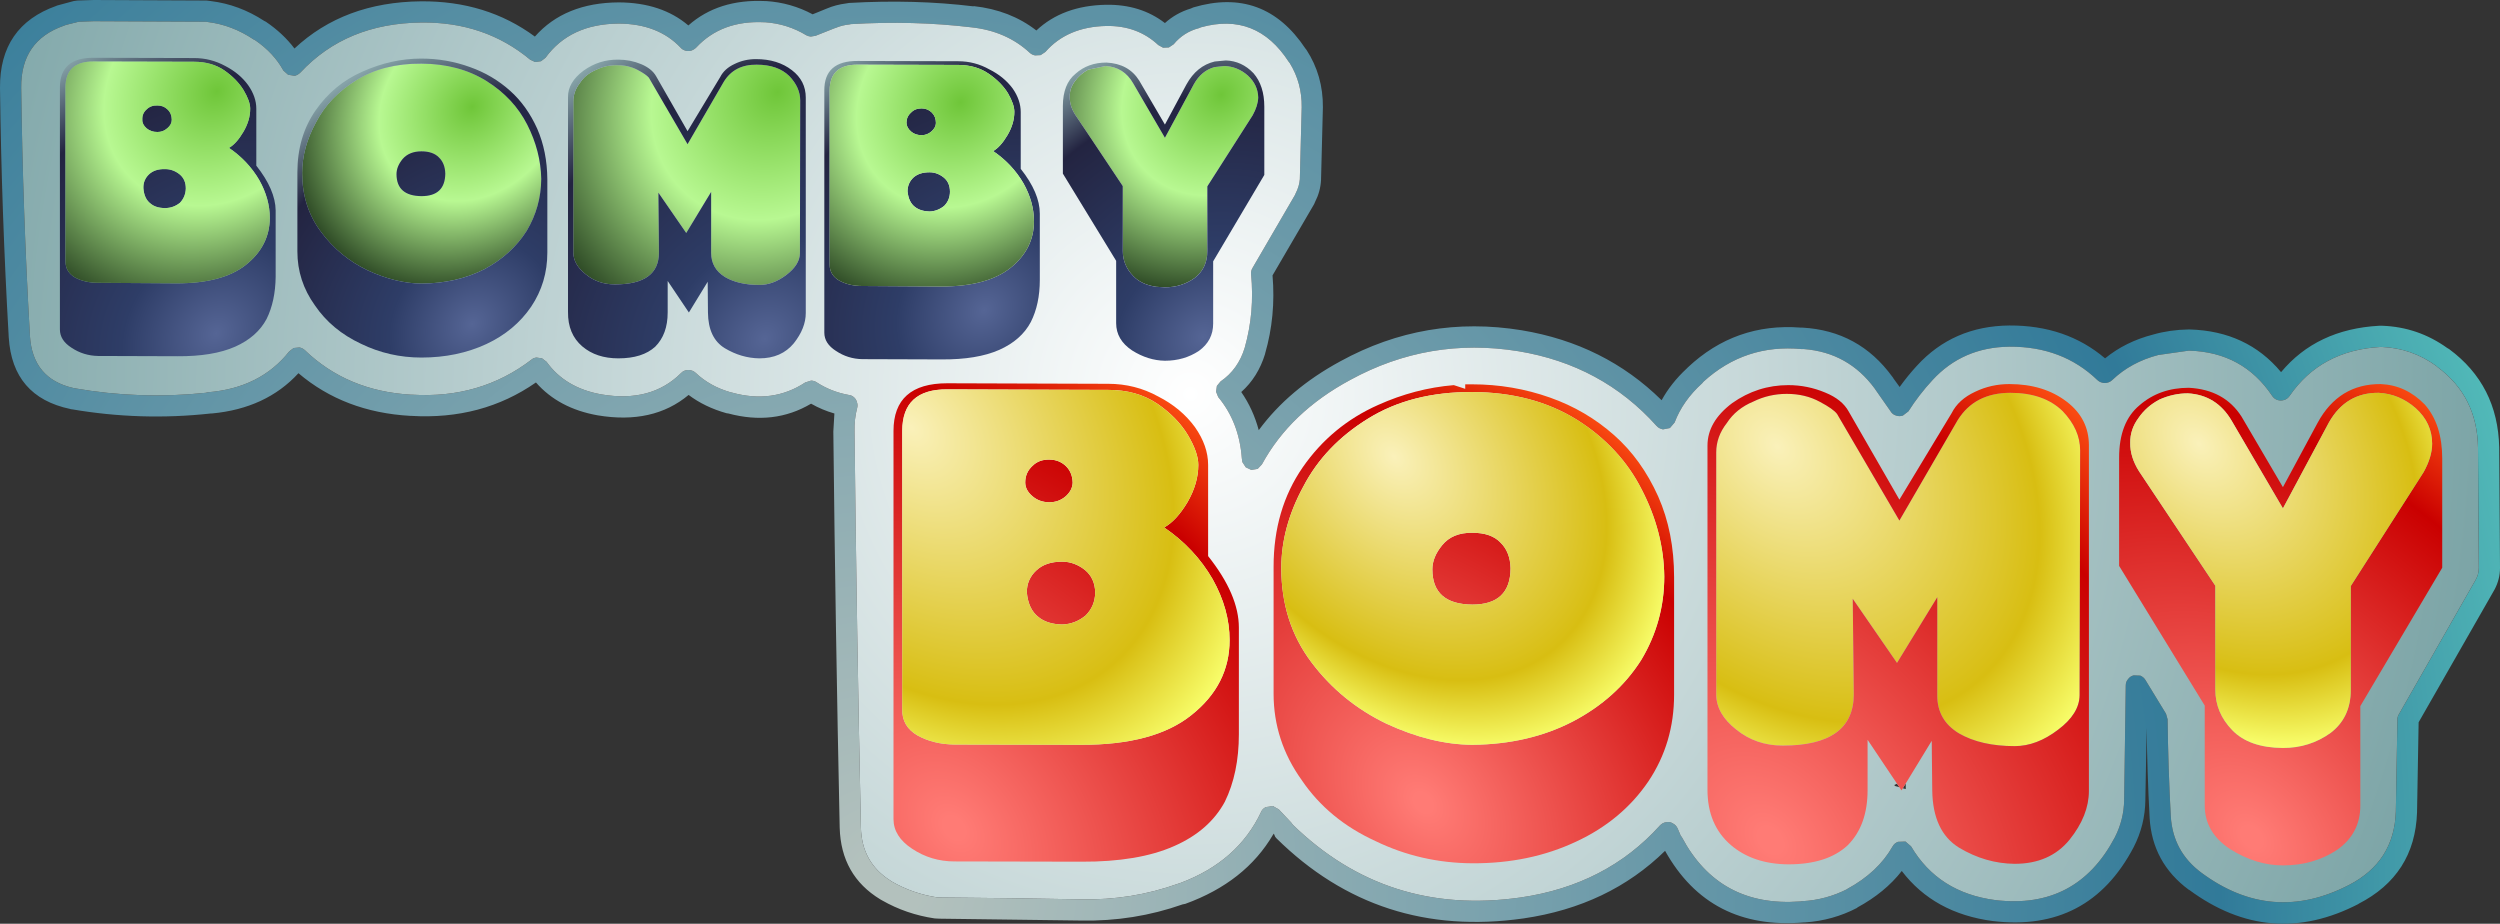 <?xml version="1.0" encoding="UTF-8" standalone="no"?>
<svg xmlns:xlink="http://www.w3.org/1999/xlink" height="174.25px" width="471.6px" xmlns="http://www.w3.org/2000/svg">
  <rect width="100%" height="100%" fill="#333333" stroke="none"/>
  <g transform="matrix(1.0, 0.0, 0.0, 1.0, 235.8, 87.1)">
    <path d="M170.4 -24.0 Q173.55 -24.9 177.05 -24.95 L177.2 -24.95 177.25 -24.95 Q188.05 -24.65 194.5 -16.9 201.25 -25.0 213.0 -25.65 L213.1 -25.65 213.5 -25.65 213.6 -25.65 Q220.35 -25.4 225.85 -21.45 L226.2 -21.25 Q235.4 -14.45 235.65 -2.7 L235.8 20.0 235.8 20.05 Q235.8 22.2 234.75 24.15 L220.45 49.15 220.15 66.15 Q219.75 77.95 209.1 83.4 L209.15 83.4 Q192.45 92.05 177.15 80.75 L177.1 80.75 Q170.2 75.65 169.7 67.15 L169.7 67.1 Q169.25 58.6 169.15 50.15 L168.9 63.75 168.9 63.85 Q168.85 68.5 166.7 72.7 158.25 88.8 140.15 86.65 129.05 85.2 122.95 77.2 119.8 81.25 114.55 84.1 L114.55 84.15 Q109.95 86.55 104.7 86.9 L104.55 86.9 Q86.7 88.45 78.3 73.4 67.7 83.8 51.6 86.15 24.25 90.05 5.0 71.05 L4.75 70.75 4.5 70.15 4.35 70.35 Q-0.9 79.3 -12.2 83.4 L-12.7 83.5 Q-21.95 86.75 -31.85 86.55 L-31.9 86.55 -58.6 86.2 -59.5 86.15 Q-64.85 85.35 -69.4 82.75 L-69.75 82.55 Q-77.15 78.05 -77.4 69.05 -78.2 31.65 -78.6 -5.7 L-78.4 -9.1 Q-80.7 -9.75 -82.8 -10.95 -89.8 -6.8 -98.4 -9.1 L-98.75 -9.15 Q-102.85 -10.3 -105.9 -12.6 -112.6 -7.0 -123.05 -8.75 -130.4 -10.05 -134.7 -14.95 -144.9 -7.85 -158.25 -8.65 L-158.3 -8.65 -158.35 -8.65 -158.4 -8.65 Q-170.85 -9.35 -179.5 -16.7 -185.6 -10.05 -195.85 -9.1 L-196.05 -9.1 Q-209.2 -7.65 -222.3 -9.9 L-222.35 -9.9 -222.4 -9.9 -222.55 -9.95 Q-233.45 -12.25 -234.15 -23.45 -235.5 -46.95 -235.8 -70.5 -235.9 -82.2 -225.15 -86.0 L-225.05 -86.05 -221.9 -86.9 -221.2 -87.0 -218.1 -87.1 -196.9 -87.0 -196.85 -87.0 -196.05 -86.9 Q-190.7 -86.25 -185.95 -83.15 L-185.65 -83.0 Q-182.4 -80.8 -180.25 -77.95 -170.9 -86.7 -156.4 -86.85 -144.05 -86.95 -134.9 -80.2 -129.25 -86.6 -119.05 -86.65 -111.0 -86.6 -105.95 -82.3 -100.3 -87.3 -91.5 -86.9 L-91.4 -86.9 -91.3 -86.9 Q-86.6 -86.6 -82.5 -84.4 L-79.8 -85.5 Q-78.15 -86.2 -76.2 -86.45 L-75.6 -86.55 -75.55 -86.55 -75.5 -86.55 Q-63.25 -87.25 -52.15 -85.9 L-52.15 -85.95 Q-45.25 -85.2 -40.3 -81.35 -35.3 -86.05 -27.15 -86.2 -20.65 -86.3 -16.05 -82.75 -13.95 -84.65 -11.15 -85.5 L-10.7 -85.7 Q2.65 -89.65 10.45 -77.95 L10.65 -77.7 Q13.8 -72.85 13.75 -66.85 L13.4 -53.15 Q13.3 -51.0 12.25 -48.95 L12.1 -48.6 4.25 -35.15 Q4.9 -27.5 2.85 -20.4 L2.85 -20.35 Q1.5 -15.95 -1.65 -13.15 0.6 -9.9 1.65 -5.95 7.35 -13.7 17.05 -18.95 33.1 -27.75 51.25 -24.8 66.9 -22.2 77.65 -11.6 79.4 -14.8 82.35 -17.55 L82.6 -17.8 Q91.6 -26.25 103.9 -25.3 L104.2 -25.3 Q114.85 -24.7 121.15 -16.05 L121.3 -15.85 121.35 -15.8 121.35 -15.75 122.55 -14.1 Q124.05 -16.2 125.8 -18.1 132.65 -25.6 143.25 -25.7 153.95 -25.75 161.3 -19.5 165.15 -22.65 170.4 -24.0 M171.45 -20.15 L171.4 -20.15 Q166.2 -18.8 162.65 -15.4 162.05 -14.85 161.25 -14.85 160.45 -14.85 159.85 -15.4 153.25 -21.75 143.3 -21.7 L143.25 -21.7 Q134.45 -21.6 128.75 -15.4 126.2 -12.65 124.2 -9.5 L123.15 -8.7 Q122.5 -8.5 121.9 -8.7 121.2 -8.9 120.85 -9.5 L118.05 -13.5 117.85 -13.8 Q112.85 -20.6 104.5 -21.25 L104.05 -21.25 Q93.4 -22.25 85.55 -15.1 L85.3 -14.8 Q81.65 -11.5 80.1 -7.4 L79.2 -6.35 77.9 -6.1 Q77.15 -6.25 76.7 -6.75 66.4 -18.25 50.6 -20.85 33.8 -23.55 18.95 -15.45 7.6 -9.35 2.25 0.5 L1.45 1.35 0.25 1.55 -0.8 1.05 -1.45 0.05 -1.55 -0.7 Q-2.05 -7.45 -6.0 -12.2 L-6.4 -13.2 -6.25 -14.3 -5.55 -15.15 Q-2.25 -17.4 -1.0 -21.5 0.9 -28.2 0.2 -35.4 0.15 -36.05 0.5 -36.6 L8.5 -50.35 8.6 -50.6 Q9.3 -51.95 9.4 -53.3 L9.4 -53.35 9.75 -66.9 Q9.8 -71.45 7.5 -75.2 L7.3 -75.45 Q1.2 -84.85 -9.25 -81.95 L-9.6 -81.8 Q-12.5 -81.05 -14.4 -78.75 L-15.3 -78.15 -16.4 -78.1 -17.3 -78.6 Q-21.25 -82.3 -27.1 -82.2 -34.45 -82.05 -38.6 -77.3 L-39.5 -76.7 -40.55 -76.65 Q-41.1 -76.75 -41.5 -77.1 -45.95 -81.25 -52.6 -81.95 -63.4 -83.25 -75.3 -82.55 L-75.5 -82.5 Q-77.0 -82.35 -78.25 -81.8 L-78.3 -81.8 -81.95 -80.35 -82.85 -80.2 Q-83.35 -80.25 -83.7 -80.45 -87.25 -82.6 -91.45 -82.9 L-91.5 -82.9 -91.55 -82.9 -91.6 -82.9 Q-99.65 -83.3 -104.45 -78.15 -104.85 -77.75 -105.4 -77.55 -105.95 -77.4 -106.5 -77.55 -107.05 -77.7 -107.4 -78.1 -111.65 -82.6 -119.05 -82.65 -128.25 -82.6 -132.9 -76.2 L-133.75 -75.55 -134.85 -75.4 -135.8 -75.85 Q-144.4 -83.0 -156.35 -82.85 -170.45 -82.7 -179.1 -73.45 -179.6 -72.95 -180.2 -72.8 L-181.45 -73.0 -182.35 -73.8 Q-184.15 -77.1 -187.65 -79.5 L-187.95 -79.65 Q-192.05 -82.4 -196.65 -82.95 L-196.85 -83.0 -196.9 -83.0 -218.1 -83.1 -220.95 -83.0 -221.15 -82.95 -223.35 -82.4 -223.75 -82.25 Q-231.9 -79.4 -231.8 -70.55 -231.5 -47.1 -230.15 -23.7 -229.65 -15.65 -221.95 -13.9 L-221.7 -13.85 Q-209.4 -11.7 -197.0 -13.0 L-196.6 -13.1 Q-186.7 -13.9 -181.25 -20.8 L-180.4 -21.45 -179.3 -21.55 Q-178.75 -21.45 -178.3 -21.05 -170.3 -13.35 -158.3 -12.65 L-158.2 -12.65 -158.1 -12.65 Q-145.2 -11.85 -135.55 -19.25 -135.15 -19.6 -134.6 -19.65 L-133.55 -19.5 -132.7 -18.85 Q-129.15 -13.9 -122.35 -12.7 -113.0 -11.1 -107.35 -16.7 -106.8 -17.3 -105.95 -17.3 -105.15 -17.3 -104.55 -16.75 -101.9 -14.25 -98.15 -13.15 L-97.75 -13.05 Q-90.05 -10.9 -83.9 -14.95 L-82.8 -15.3 Q-82.2 -15.3 -81.7 -14.95 -79.0 -13.2 -75.7 -12.6 -75.15 -12.55 -74.7 -12.15 -74.3 -11.8 -74.15 -11.25 -73.95 -10.7 -74.1 -10.15 -74.65 -8.05 -74.6 -5.8 L-74.6 -5.75 Q-74.2 31.55 -73.4 68.95 -73.25 75.6 -67.85 79.0 L-67.65 79.15 Q-63.6 81.5 -58.9 82.2 L-58.85 82.2 -58.6 82.2 -58.55 82.2 Q-45.25 82.3 -31.9 82.55 L-31.8 82.55 Q-22.35 82.75 -13.55 79.6 L-13.1 79.45 Q-2.3 75.4 2.1 66.05 2.35 65.45 3.0 65.15 L4.3 64.95 5.45 65.6 7.8 68.1 8.05 68.45 Q25.85 85.8 51.05 82.2 67.2 79.85 77.3 68.65 77.8 68.1 78.5 68.0 79.2 67.85 79.8 68.25 80.4 68.55 80.7 69.25 L81.25 70.55 81.45 70.8 Q88.5 84.1 103.8 82.95 L104.05 82.9 104.15 82.9 104.2 82.9 Q108.7 82.65 112.7 80.6 L112.65 80.6 Q118.45 77.45 121.2 72.6 121.55 71.95 122.25 71.7 L123.65 71.65 124.7 72.55 Q129.85 81.3 140.65 82.7 155.95 84.5 163.15 70.85 164.85 67.5 164.9 63.8 L164.9 63.75 165.2 42.2 Q165.2 41.5 165.65 41.0 166.05 40.45 166.7 40.3 L167.95 40.35 Q168.55 40.6 168.9 41.15 L172.8 47.55 173.1 48.6 Q173.2 57.7 173.7 66.9 174.1 73.55 179.5 77.55 192.75 87.35 207.3 79.85 215.85 75.45 216.15 66.0 L216.45 48.6 Q216.45 48.05 216.75 47.6 L231.25 22.2 Q231.8 21.2 231.8 20.05 L231.8 20.0 231.65 -2.65 Q231.5 -12.35 223.95 -17.9 L223.8 -18.05 Q219.2 -21.4 213.5 -21.65 L213.45 -21.65 213.25 -21.65 Q202.0 -21.0 196.1 -12.4 195.7 -11.85 195.1 -11.65 194.45 -11.45 193.8 -11.65 193.15 -11.9 192.8 -12.45 187.3 -20.65 177.2 -20.95 L177.15 -20.95 177.1 -20.95 177.05 -20.95 171.45 -20.15" fill="url(#gradient0)" fill-rule="evenodd" stroke="none"/>
    <path d="M171.45 -20.15 L177.05 -20.95 177.1 -20.95 177.15 -20.95 177.2 -20.95 Q187.3 -20.65 192.8 -12.45 193.15 -11.9 193.8 -11.65 194.45 -11.45 195.1 -11.65 195.7 -11.85 196.1 -12.4 202.0 -21.0 213.25 -21.65 L213.45 -21.65 213.5 -21.65 Q219.2 -21.4 223.8 -18.05 L223.95 -17.9 Q231.5 -12.35 231.65 -2.65 L231.8 20.0 231.8 20.05 Q231.8 21.2 231.25 22.2 L216.75 47.6 Q216.45 48.05 216.45 48.6 L216.15 66.0 Q215.85 75.45 207.3 79.85 192.75 87.35 179.5 77.55 174.1 73.55 173.7 66.9 173.2 57.7 173.1 48.6 L172.8 47.55 168.9 41.15 Q168.55 40.6 167.95 40.35 L166.7 40.3 Q166.05 40.45 165.65 41.0 165.2 41.5 165.2 42.2 L164.9 63.75 164.9 63.8 Q164.85 67.5 163.15 70.85 155.95 84.5 140.65 82.7 129.85 81.3 124.7 72.55 L123.65 71.65 122.25 71.7 Q121.55 71.95 121.2 72.6 118.45 77.45 112.65 80.6 L112.7 80.6 Q108.7 82.65 104.2 82.9 L104.15 82.9 104.05 82.9 103.8 82.95 Q88.5 84.1 81.45 70.8 L81.25 70.55 80.7 69.25 Q80.4 68.55 79.8 68.25 79.2 67.85 78.5 68.0 77.8 68.1 77.3 68.65 67.2 79.85 51.05 82.2 25.85 85.8 8.05 68.45 L7.8 68.1 5.45 65.6 4.3 64.95 3.0 65.15 Q2.35 65.45 2.1 66.05 -2.3 75.4 -13.1 79.45 L-13.55 79.6 Q-22.35 82.75 -31.8 82.55 L-31.9 82.55 Q-45.25 82.3 -58.55 82.2 L-58.6 82.2 -58.85 82.2 -58.9 82.2 Q-63.6 81.5 -67.65 79.15 L-67.85 79.0 Q-73.25 75.6 -73.4 68.95 -74.2 31.55 -74.6 -5.75 L-74.6 -5.8 Q-74.65 -8.05 -74.1 -10.15 -73.95 -10.7 -74.15 -11.25 -74.3 -11.8 -74.7 -12.15 -75.15 -12.55 -75.7 -12.6 -79.0 -13.2 -81.7 -14.95 -82.2 -15.3 -82.8 -15.3 L-83.9 -14.95 Q-90.05 -10.9 -97.75 -13.05 L-98.15 -13.15 Q-101.9 -14.25 -104.55 -16.75 -105.15 -17.3 -105.95 -17.3 -106.8 -17.3 -107.35 -16.7 -113.0 -11.1 -122.35 -12.7 -129.15 -13.9 -132.7 -18.85 L-133.55 -19.5 -134.6 -19.65 Q-135.15 -19.6 -135.55 -19.25 -145.2 -11.85 -158.1 -12.65 L-158.2 -12.65 -158.3 -12.65 Q-170.3 -13.35 -178.3 -21.05 -178.75 -21.45 -179.3 -21.55 L-180.4 -21.45 -181.25 -20.8 Q-186.7 -13.9 -196.6 -13.1 L-197.0 -13.0 Q-209.4 -11.7 -221.7 -13.85 L-221.95 -13.9 Q-229.65 -15.65 -230.15 -23.7 -231.5 -47.1 -231.8 -70.55 -231.9 -79.4 -223.75 -82.25 L-223.35 -82.4 -221.15 -82.95 -220.95 -83.0 -218.1 -83.1 -196.9 -83.0 -196.85 -83.0 -196.65 -82.95 Q-192.05 -82.4 -187.95 -79.65 L-187.65 -79.5 Q-184.15 -77.1 -182.35 -73.8 L-181.45 -73.0 -180.2 -72.8 Q-179.6 -72.95 -179.1 -73.45 -170.45 -82.7 -156.35 -82.85 -144.4 -83.0 -135.8 -75.85 L-134.85 -75.4 -133.75 -75.55 -132.9 -76.2 Q-128.25 -82.6 -119.05 -82.65 -111.65 -82.6 -107.4 -78.1 -107.05 -77.7 -106.5 -77.55 -105.95 -77.4 -105.4 -77.55 -104.85 -77.75 -104.45 -78.15 -99.65 -83.3 -91.6 -82.9 L-91.55 -82.9 -91.5 -82.9 -91.45 -82.9 Q-87.25 -82.6 -83.7 -80.45 -83.35 -80.25 -82.85 -80.2 L-81.95 -80.35 -78.3 -81.8 -78.25 -81.8 Q-77.0 -82.35 -75.5 -82.5 L-75.3 -82.55 Q-63.4 -83.25 -52.6 -81.95 -45.95 -81.25 -41.5 -77.1 -41.1 -76.75 -40.55 -76.65 L-39.5 -76.7 -38.6 -77.3 Q-34.45 -82.05 -27.1 -82.2 -21.25 -82.3 -17.3 -78.6 L-16.4 -78.1 -15.3 -78.15 -14.4 -78.75 Q-12.5 -81.05 -9.6 -81.8 L-9.25 -81.95 Q1.2 -84.85 7.3 -75.45 L7.5 -75.2 Q9.8 -71.45 9.75 -66.9 L9.4 -53.35 9.4 -53.3 Q9.3 -51.95 8.6 -50.6 L8.5 -50.35 0.5 -36.6 Q0.15 -36.05 0.2 -35.4 0.9 -28.2 -1.0 -21.5 -2.25 -17.4 -5.55 -15.15 L-6.25 -14.3 -6.4 -13.2 -6.0 -12.2 Q-2.05 -7.45 -1.55 -0.7 L-1.45 0.05 -0.8 1.05 0.25 1.55 1.45 1.35 2.25 0.5 Q7.6 -9.35 18.95 -15.45 33.8 -23.55 50.6 -20.85 66.4 -18.25 76.7 -6.75 77.15 -6.25 77.9 -6.1 L79.2 -6.35 80.1 -7.4 Q81.65 -11.5 85.3 -14.8 L85.55 -15.1 Q93.4 -22.25 104.05 -21.25 L104.5 -21.25 Q112.85 -20.6 117.85 -13.8 L118.05 -13.5 120.85 -9.5 Q121.2 -8.9 121.9 -8.7 122.5 -8.5 123.15 -8.7 L124.2 -9.5 Q126.2 -12.65 128.75 -15.4 134.45 -21.6 143.25 -21.7 L143.3 -21.7 Q153.25 -21.75 159.85 -15.4 160.45 -14.85 161.25 -14.85 162.05 -14.85 162.65 -15.4 166.2 -18.8 171.4 -20.15 L171.45 -20.15 M121.6 61.15 L122.5 61.4 122.05 60.75 121.6 60.95 121.6 61.15 M123.7 60.7 L123.15 61.6 123.7 61.75 123.7 60.7" fill="url(#gradient1)" fill-rule="evenodd" stroke="none"/>
    <path d="M177.1 -13.95 Q183.8 -13.6 187.05 -8.5 L194.85 4.8 201.4 -7.35 Q205.4 -14.7 213.3 -14.65 218.05 -14.45 221.6 -10.8 224.9 -7.05 224.9 -0.6 L224.9 20.0 209.45 46.1 209.45 64.9 Q209.45 70.1 205.1 73.2 200.65 76.15 194.85 76.15 189.75 76.15 184.85 73.05 180.1 69.9 180.1 64.85 L180.1 46.0 163.95 19.65 163.95 -0.75 Q163.95 -7.45 167.8 -10.65 171.6 -13.95 177.1 -13.95 M176.9 -12.9 Q174.2 -12.9 171.6 -11.75 169.1 -10.45 167.6 -8.25 166.0 -6.1 166.05 -3.55 166.0 -0.9 167.7 1.8 L182.1 23.4 182.1 43.0 Q182.1 47.35 185.3 50.65 188.5 53.95 194.85 54.0 199.9 54.0 203.85 51.15 207.65 48.25 207.65 43.05 L207.65 23.45 221.4 1.95 Q223.0 -0.95 223.0 -3.4 223.0 -7.3 219.9 -10.1 216.8 -12.8 212.9 -13.0 206.75 -13.05 203.55 -7.45 L194.85 8.8 185.2 -7.7 Q182.35 -12.6 176.9 -12.9" fill="url(#gradient2)" fill-rule="evenodd" stroke="none"/>
    <path d="M176.9 -12.9 Q182.35 -12.6 185.2 -7.7 L194.85 8.8 203.55 -7.45 Q206.75 -13.05 212.9 -13.0 216.8 -12.8 219.9 -10.1 223.0 -7.3 223.0 -3.4 223.0 -0.95 221.4 1.95 L207.65 23.45 207.65 43.05 Q207.65 48.25 203.85 51.15 199.9 54.0 194.85 54.0 188.5 53.95 185.3 50.65 182.1 47.35 182.1 43.0 L182.1 23.4 167.7 1.8 Q166.0 -0.9 166.05 -3.55 166.0 -6.1 167.6 -8.25 169.1 -10.45 171.6 -11.75 174.2 -12.9 176.9 -12.9" fill="url(#gradient3)" fill-rule="evenodd" stroke="none"/>
    <path d="M87.95 -1.75 Q87.95 -4.75 89.95 -7.3 91.7 -10.0 94.95 -11.35 97.9 -12.8 101.25 -12.8 104.75 -12.8 107.5 -11.3 110.05 -9.95 110.75 -9.0 L122.5 11.1 133.5 -7.85 Q136.7 -13.0 143.45 -13.0 149.75 -13.0 153.3 -9.55 156.6 -6.1 156.6 -2.15 L156.5 44.05 Q156.45 47.55 152.45 50.55 148.4 53.65 144.25 53.65 137.9 53.65 133.75 51.25 129.6 48.75 129.65 44.0 L129.65 25.55 122.05 37.95 113.7 25.85 113.9 43.9 Q113.85 53.55 100.5 53.55 95.45 53.55 91.75 50.55 87.95 47.6 87.95 43.85 L87.95 -1.75" fill="url(#gradient4)" fill-rule="evenodd" stroke="none"/>
    <path d="M101.55 -14.45 Q105.15 -14.45 108.5 -13.05 111.7 -11.75 112.95 -9.45 L122.5 7.15 132.35 -9.15 Q133.65 -11.75 136.8 -13.2 139.8 -14.65 143.25 -14.65 149.75 -14.65 154.1 -11.3 158.25 -8.1 158.25 -3.1 L158.25 62.1 Q158.25 66.75 154.6 71.3 150.9 75.85 144.25 75.85 138.75 75.8 133.75 72.8 128.8 69.75 128.7 62.0 L128.6 52.65 122.9 62.0 116.5 52.45 116.5 61.95 Q116.5 68.6 112.75 72.35 108.9 75.95 101.55 75.95 94.9 75.9 90.7 72.3 86.3 68.5 86.3 61.9 L86.3 -3.05 Q86.3 -7.55 90.95 -11.05 95.75 -14.45 101.55 -14.45 M87.95 -1.75 L87.95 43.85 Q87.95 47.6 91.75 50.55 95.45 53.55 100.5 53.55 113.85 53.55 113.9 43.9 L113.7 25.85 122.05 37.95 129.65 25.55 129.65 44.0 Q129.6 48.75 133.75 51.25 137.9 53.65 144.25 53.65 148.4 53.65 152.45 50.55 156.45 47.55 156.5 44.05 L156.6 -2.15 Q156.6 -6.1 153.3 -9.55 149.75 -13.0 143.45 -13.0 136.7 -13.0 133.5 -7.85 L122.5 11.1 110.75 -9.0 Q110.05 -9.95 107.5 -11.3 104.75 -12.8 101.25 -12.8 97.9 -12.8 94.95 -11.35 91.7 -10.0 89.95 -7.3 87.95 -4.75 87.95 -1.75" fill="url(#gradient5)" fill-rule="evenodd" stroke="none"/>
    <path d="M38.45 -14.45 L40.6 -13.75 40.6 -14.6 41.9 -14.6 Q49.55 -14.6 56.6 -12.1 63.4 -9.7 68.7 -5.0 73.85 -0.45 77.0 6.55 80.0 13.35 80.0 21.75 L80.0 43.95 Q80.0 53.05 75.15 60.3 70.15 67.65 61.55 71.65 52.75 75.8 41.95 75.75 32.2 75.7 23.65 71.55 14.8 67.5 9.75 60.05 4.45 52.65 4.45 43.75 L4.45 19.8 Q4.45 9.0 9.95 1.05 15.4 -6.8 24.15 -10.7 31.15 -13.85 38.45 -14.45 M22.3 -8.15 Q14.1 -3.1 10.05 4.7 5.9 12.35 5.9 20.05 5.9 30.3 11.6 37.85 17.2 45.3 25.7 49.4 34.2 53.35 41.95 53.4 52.6 53.3 60.9 49.0 69.2 44.65 73.8 37.4 78.15 30.15 78.15 21.65 78.05 13.25 73.9 5.25 69.85 -2.75 61.7 -7.9 53.35 -13.1 41.95 -13.15 30.45 -13.2 22.3 -8.15 M49.15 20.15 Q49.1 26.95 41.95 26.95 34.4 26.9 34.4 20.3 34.4 18.0 36.25 15.75 38.2 13.35 41.95 13.4 45.5 13.4 47.25 15.25 49.1 17.05 49.15 20.15" fill="url(#gradient6)" fill-rule="evenodd" stroke="none"/>
    <path d="M22.3 -8.15 Q30.45 -13.2 41.95 -13.15 53.35 -13.1 61.7 -7.9 69.85 -2.75 73.9 5.25 78.05 13.25 78.15 21.65 78.15 30.15 73.8 37.4 69.2 44.65 60.9 49.0 52.6 53.3 41.95 53.4 34.2 53.35 25.7 49.4 17.2 45.3 11.6 37.85 5.9 30.3 5.9 20.05 5.9 12.35 10.05 4.7 14.1 -3.1 22.3 -8.15 M49.15 20.15 Q49.1 17.05 47.25 15.25 45.5 13.4 41.95 13.4 38.2 13.35 36.25 15.75 34.4 18.0 34.4 20.3 34.4 26.9 41.95 26.95 49.1 26.95 49.15 20.15" fill="url(#gradient7)" fill-rule="evenodd" stroke="none"/>
    <path d="M-10.6 -71.2 Q-9.15 -73.8 -6.65 -74.45 L-4.8 -74.65 Q-2.35 -74.55 -0.4 -72.85 1.5 -71.1 1.55 -68.7 1.5 -67.15 0.5 -65.35 L-8.05 -51.95 -8.05 -39.7 Q-8.05 -36.5 -10.45 -34.65 -12.9 -32.9 -16.05 -32.9 L-17.7 -33.0 Q-20.45 -33.4 -22.0 -35.0 -24.0 -37.05 -24.0 -39.75 L-24.0 -52.0 -33.0 -65.5 Q-34.05 -67.2 -34.0 -68.85 -34.05 -70.4 -33.05 -71.75 -32.1 -73.1 -30.55 -73.95 L-27.25 -74.65 Q-23.8 -74.45 -22.05 -71.4 L-16.05 -61.1 -10.6 -71.2" fill="url(#gradient8)" fill-rule="evenodd" stroke="none"/>
    <path d="M-6.65 -75.5 L-4.55 -75.7 Q-1.55 -75.6 0.65 -73.3 2.7 -70.95 2.7 -66.95 L2.7 -54.1 -6.95 -37.8 -6.95 -26.05 Q-6.95 -22.85 -9.65 -20.9 -12.45 -19.05 -16.05 -19.05 -19.25 -19.1 -22.25 -21.0 -25.25 -23.0 -25.25 -26.15 L-25.25 -37.9 -35.3 -54.35 -35.3 -67.1 Q-35.3 -71.25 -32.9 -73.2 -30.55 -75.3 -27.1 -75.3 -22.9 -75.1 -20.9 -71.9 L-16.05 -63.6 -12.0 -71.15 Q-10.05 -74.7 -6.65 -75.5 M-10.6 -71.2 L-16.05 -61.1 -22.05 -71.4 Q-23.8 -74.45 -27.25 -74.65 L-30.55 -73.95 Q-32.1 -73.1 -33.05 -71.75 -34.05 -70.4 -34.0 -68.85 -34.05 -67.2 -33.0 -65.5 L-24.0 -52.0 -24.0 -39.75 Q-24.0 -37.05 -22.0 -35.0 -20.45 -33.4 -17.7 -33.0 L-16.05 -32.9 Q-12.9 -32.9 -10.45 -34.65 -8.05 -36.5 -8.05 -39.7 L-8.05 -51.95 0.5 -65.35 Q1.5 -67.15 1.55 -68.7 1.5 -71.1 -0.4 -72.85 -2.35 -74.55 -4.8 -74.65 L-6.65 -74.45 Q-9.15 -73.8 -10.6 -71.2" fill="url(#gradient9)" fill-rule="evenodd" stroke="none"/>
    <path d="M-49.3 -73.2 Q-51.7 -74.85 -55.05 -74.85 L-74.0 -74.9 Q-79.3 -74.95 -79.3 -70.0 L-79.3 -37.2 Q-79.3 -35.2 -77.45 -34.15 -75.6 -33.15 -73.15 -33.15 L-58.25 -33.05 Q-49.6 -33.05 -45.2 -36.55 -40.75 -40.1 -40.75 -45.35 -40.75 -49.0 -42.75 -52.55 -44.85 -56.15 -48.45 -58.6 -47.05 -59.4 -45.75 -61.6 -44.45 -63.8 -44.45 -66.0 -44.45 -67.4 -45.65 -69.5 -46.9 -71.55 -49.3 -73.2 M-43.25 -65.95 L-43.25 -55.25 Q-39.65 -50.7 -39.65 -46.8 L-39.65 -34.3 Q-39.65 -29.7 -41.35 -26.35 -43.15 -22.95 -47.3 -21.1 -51.5 -19.25 -58.2 -19.3 L-73.15 -19.35 Q-75.85 -19.4 -78.1 -20.9 -80.3 -22.3 -80.3 -24.35 L-80.3 -70.0 Q-80.35 -75.65 -74.0 -75.6 L-55.05 -75.55 Q-51.9 -75.55 -49.15 -74.0 -46.45 -72.65 -44.8 -70.45 -43.25 -68.25 -43.25 -65.95 M-60.0 -65.85 Q-59.25 -65.1 -59.25 -63.9 -59.25 -63.05 -60.1 -62.3 -60.9 -61.6 -61.95 -61.6 -63.15 -61.6 -63.95 -62.3 -64.8 -63.05 -64.8 -63.95 -64.8 -65.1 -63.95 -65.85 -63.2 -66.65 -61.95 -66.65 -60.8 -66.65 -60.0 -65.85 M-57.75 -53.6 Q-56.6 -52.65 -56.6 -50.95 -56.6 -49.35 -57.7 -48.25 -58.95 -47.25 -60.45 -47.2 -62.2 -47.25 -63.25 -48.1 -64.4 -49.0 -64.6 -51.0 -64.6 -52.55 -63.5 -53.6 -62.4 -54.6 -60.45 -54.6 -59.0 -54.6 -57.75 -53.6" fill="url(#gradient10)" fill-rule="evenodd" stroke="none"/>
    <path d="M-49.3 -73.2 Q-46.9 -71.55 -45.65 -69.5 -44.45 -67.4 -44.45 -66.0 -44.45 -63.8 -45.75 -61.6 -47.05 -59.4 -48.45 -58.6 -44.85 -56.15 -42.75 -52.55 -40.75 -49.0 -40.75 -45.35 -40.75 -40.1 -45.2 -36.55 -49.6 -33.05 -58.25 -33.05 L-73.15 -33.15 Q-75.6 -33.15 -77.45 -34.15 -79.3 -35.2 -79.3 -37.2 L-79.3 -70.0 Q-79.3 -74.95 -74.0 -74.9 L-55.05 -74.85 Q-51.7 -74.85 -49.3 -73.2 M-57.75 -53.6 Q-59.0 -54.6 -60.45 -54.6 -62.4 -54.6 -63.5 -53.6 -64.6 -52.55 -64.6 -51.0 -64.4 -49.0 -63.25 -48.1 -62.2 -47.25 -60.45 -47.2 -58.95 -47.25 -57.7 -48.25 -56.6 -49.35 -56.6 -50.95 -56.6 -52.65 -57.75 -53.6 M-60.0 -65.85 Q-60.8 -66.65 -61.95 -66.65 -63.2 -66.65 -63.95 -65.85 -64.8 -65.1 -64.8 -63.95 -64.8 -63.05 -63.95 -62.3 -63.15 -61.6 -61.95 -61.6 -60.9 -61.6 -60.1 -62.3 -59.25 -63.05 -59.25 -63.9 -59.25 -65.1 -60.0 -65.85" fill="url(#gradient11)" fill-rule="evenodd" stroke="none"/>
    <path d="M-57.1 -14.8 L-26.75 -14.7 Q-21.65 -14.7 -17.3 -12.3 -13.0 -10.1 -10.4 -6.55 -7.9 -3.0 -7.9 0.6 L-7.9 17.8 Q-2.1 25.1 -2.1 31.3 L-2.1 51.4 Q-2.1 58.75 -4.75 64.15 -7.7 69.6 -14.3 72.5 -21.05 75.5 -31.8 75.45 L-55.75 75.4 Q-60.15 75.4 -63.75 73.0 -67.25 70.7 -67.25 67.4 L-67.25 -5.8 Q-67.25 -14.8 -57.1 -14.8 M-65.6 -5.8 L-65.6 46.75 Q-65.65 49.95 -62.7 51.65 -59.7 53.3 -55.75 53.35 L-31.95 53.4 Q-18.05 53.45 -11.0 47.75 -3.85 42.05 -3.85 33.65 -3.85 27.85 -7.05 22.15 -10.4 16.35 -16.2 12.4 -13.9 11.15 -11.8 7.65 -9.75 4.1 -9.75 0.6 -9.75 -1.7 -11.7 -5.0 -13.7 -8.35 -17.5 -10.95 -21.35 -13.55 -26.75 -13.55 L-57.1 -13.65 Q-65.6 -13.7 -65.6 -5.8 M-37.85 -0.4 Q-36.0 -0.4 -34.7 0.85 -33.5 2.05 -33.45 3.95 -33.5 5.4 -34.8 6.55 -36.1 7.65 -37.85 7.65 -39.7 7.65 -41.05 6.5 -42.4 5.35 -42.4 3.9 -42.4 2.05 -41.05 0.8 -39.8 -0.45 -37.85 -0.4 M-29.2 24.7 Q-29.25 27.25 -31.0 29.0 -33.0 30.65 -35.45 30.7 -38.25 30.65 -39.9 29.3 -41.8 27.85 -42.1 24.65 -42.1 22.15 -40.3 20.5 -38.55 18.85 -35.45 18.85 -33.1 18.85 -31.1 20.45 -29.25 22.0 -29.2 24.7" fill="url(#gradient12)" fill-rule="evenodd" stroke="none"/>
    <path d="M-29.2 24.7 Q-29.25 22.0 -31.1 20.45 -33.1 18.85 -35.45 18.85 -38.55 18.85 -40.3 20.5 -42.1 22.15 -42.1 24.65 -41.8 27.85 -39.9 29.3 -38.25 30.65 -35.45 30.7 -33.0 30.65 -31.0 29.0 -29.25 27.25 -29.2 24.7 M-37.85 -0.4 Q-39.8 -0.45 -41.05 0.8 -42.4 2.05 -42.4 3.9 -42.4 5.35 -41.05 6.5 -39.7 7.65 -37.85 7.65 -36.1 7.65 -34.8 6.55 -33.5 5.4 -33.45 3.95 -33.5 2.05 -34.7 0.85 -36.0 -0.4 -37.85 -0.4 M-65.6 -5.8 Q-65.6 -13.7 -57.1 -13.65 L-26.75 -13.55 Q-21.35 -13.55 -17.5 -10.95 -13.7 -8.35 -11.7 -5.0 -9.75 -1.7 -9.75 0.6 -9.75 4.1 -11.8 7.65 -13.9 11.15 -16.2 12.4 -10.4 16.35 -7.05 22.15 -3.85 27.85 -3.85 33.65 -3.85 42.05 -11.0 47.75 -18.05 53.45 -31.95 53.4 L-55.75 53.35 Q-59.7 53.3 -62.7 51.65 -65.65 49.95 -65.6 46.75 L-65.6 -5.8" fill="url(#gradient13)" fill-rule="evenodd" stroke="none"/>
    <path d="M-86.9 -72.75 Q-84.85 -70.6 -84.85 -68.15 L-84.9 -39.3 Q-84.95 -37.15 -87.45 -35.25 -89.95 -33.35 -92.55 -33.35 -96.5 -33.35 -99.05 -34.85 -101.65 -36.45 -101.65 -39.4 L-101.65 -50.9 -106.35 -43.15 -111.6 -50.75 -111.5 -39.45 Q-111.5 -33.45 -119.8 -33.45 -123.0 -33.45 -125.3 -35.35 -127.65 -37.2 -127.65 -39.5 L-127.65 -67.95 Q-127.65 -69.85 -126.4 -71.45 -125.35 -73.1 -123.3 -73.95 -121.45 -74.85 -119.35 -74.8 -117.2 -74.8 -115.5 -73.9 -113.9 -73.05 -113.4 -72.45 L-106.1 -59.9 -99.25 -71.7 Q-97.25 -74.95 -93.05 -74.9 -89.1 -74.9 -86.9 -72.75" fill="url(#gradient14)" fill-rule="evenodd" stroke="none"/>
    <path d="M-83.8 -68.7 L-83.8 -28.05 Q-83.8 -25.2 -86.05 -22.35 -88.4 -19.5 -92.55 -19.5 -95.95 -19.55 -99.05 -21.4 -102.2 -23.3 -102.25 -28.15 L-102.3 -33.95 -105.85 -28.15 -109.85 -34.1 -109.85 -28.15 Q-109.85 -24.05 -112.2 -21.7 -114.6 -19.5 -119.15 -19.5 -123.3 -19.5 -125.95 -21.75 -128.7 -24.1 -128.65 -28.25 L-128.65 -68.75 Q-128.7 -71.55 -125.75 -73.75 -122.8 -75.9 -119.15 -75.85 -116.9 -75.85 -114.85 -75.0 -112.85 -74.15 -112.05 -72.75 L-106.1 -62.35 -99.95 -72.55 Q-99.15 -74.15 -97.2 -75.05 -95.35 -75.95 -93.2 -75.95 -89.1 -75.95 -86.4 -73.85 -83.8 -71.85 -83.8 -68.7 M-86.9 -72.75 Q-89.1 -74.9 -93.05 -74.9 -97.25 -74.95 -99.25 -71.7 L-106.1 -59.9 -113.4 -72.45 Q-113.9 -73.05 -115.5 -73.9 -117.2 -74.8 -119.35 -74.8 -121.45 -74.85 -123.3 -73.95 -125.35 -73.1 -126.4 -71.45 -127.65 -69.85 -127.65 -67.95 L-127.65 -39.5 Q-127.65 -37.2 -125.3 -35.35 -123.0 -33.45 -119.8 -33.45 -111.5 -33.45 -111.5 -39.45 L-111.6 -50.75 -106.35 -43.15 -101.65 -50.9 -101.65 -39.4 Q-101.65 -36.45 -99.05 -34.85 -96.5 -33.35 -92.55 -33.35 -89.95 -33.35 -87.45 -35.25 -84.95 -37.15 -84.9 -39.3 L-84.85 -68.15 Q-84.85 -70.6 -86.9 -72.75" fill="url(#gradient15)" fill-rule="evenodd" stroke="none"/>
    <path d="M-156.3 -50.1 Q-151.85 -50.1 -151.8 -54.35 -151.85 -56.3 -153.0 -57.4 -154.1 -58.55 -156.3 -58.55 -158.6 -58.55 -159.85 -57.1 -161.0 -55.7 -161.0 -54.25 -161.0 -50.15 -156.3 -50.1 M-156.3 -75.1 Q-149.2 -75.05 -144.0 -71.8 -138.9 -68.6 -136.35 -63.6 -133.8 -58.6 -133.7 -53.35 -133.75 -48.05 -136.45 -43.55 -139.3 -39.05 -144.45 -36.3 -149.65 -33.65 -156.3 -33.6 -161.15 -33.65 -166.45 -36.1 -171.75 -38.65 -175.2 -43.3 -178.8 -48.05 -178.8 -54.45 -178.8 -59.25 -176.2 -64.0 -173.7 -68.85 -168.55 -72.0 -163.45 -75.15 -156.3 -75.1" fill="url(#gradient16)" fill-rule="evenodd" stroke="none"/>
    <path d="M-147.15 -74.45 Q-142.9 -72.95 -139.6 -70.0 -136.4 -67.15 -134.45 -62.8 -132.6 -58.55 -132.55 -53.3 L-132.55 -39.45 Q-132.55 -33.8 -135.6 -29.25 -138.7 -24.7 -144.05 -22.2 -149.55 -19.65 -156.3 -19.65 -162.35 -19.65 -167.7 -22.25 -173.25 -24.85 -176.4 -29.5 -179.7 -34.1 -179.7 -39.65 L-179.7 -54.6 Q-179.7 -61.35 -176.25 -66.3 -172.85 -71.2 -167.4 -73.6 -161.95 -76.05 -156.35 -76.05 -151.55 -76.05 -147.15 -74.45 M-156.3 -75.1 Q-163.45 -75.15 -168.55 -72.0 -173.7 -68.85 -176.2 -64.0 -178.8 -59.25 -178.8 -54.45 -178.8 -48.05 -175.2 -43.3 -171.75 -38.65 -166.45 -36.1 -161.15 -33.65 -156.3 -33.6 -149.65 -33.65 -144.45 -36.3 -139.3 -39.05 -136.45 -43.55 -133.75 -48.05 -133.7 -53.35 -133.8 -58.6 -136.35 -63.6 -138.9 -68.6 -144.0 -71.8 -149.2 -75.05 -156.3 -75.1 M-156.3 -50.1 Q-161.0 -50.15 -161.0 -54.25 -161.0 -55.7 -159.85 -57.1 -158.6 -58.55 -156.3 -58.55 -154.1 -58.55 -153.0 -57.4 -151.85 -56.3 -151.8 -54.35 -151.85 -50.1 -156.3 -50.1" fill="url(#gradient17)" fill-rule="evenodd" stroke="none"/>
    <path d="M-193.45 -73.8 Q-195.85 -75.45 -199.2 -75.45 L-218.15 -75.5 Q-223.45 -75.55 -223.45 -70.6 L-223.45 -37.8 Q-223.45 -35.8 -221.65 -34.75 -219.8 -33.75 -217.3 -33.75 L-202.45 -33.65 Q-193.8 -33.65 -189.4 -37.15 -184.95 -40.7 -184.9 -45.95 -184.9 -49.6 -186.9 -53.15 -189.0 -56.75 -192.6 -59.2 -191.2 -60.0 -189.9 -62.2 -188.6 -64.4 -188.6 -66.6 -188.6 -68.0 -189.85 -70.1 -191.1 -72.15 -193.45 -73.8 M-189.0 -71.05 Q-187.45 -68.85 -187.45 -66.6 L-187.45 -55.85 Q-183.85 -51.3 -183.8 -47.4 L-183.8 -34.9 Q-183.85 -30.3 -185.5 -26.95 -187.3 -23.55 -191.45 -21.7 -195.65 -19.85 -202.35 -19.9 L-217.3 -19.95 Q-220.05 -20.0 -222.3 -21.5 -224.5 -22.9 -224.5 -24.95 L-224.5 -70.6 Q-224.5 -76.25 -218.15 -76.2 L-199.2 -76.15 Q-196.05 -76.15 -193.3 -74.65 -190.6 -73.25 -189.0 -71.05 M-204.2 -66.45 Q-203.4 -65.7 -203.4 -64.5 -203.4 -63.6 -204.25 -62.9 -205.05 -62.2 -206.1 -62.2 -207.3 -62.2 -208.15 -62.9 -209.0 -63.65 -208.95 -64.55 -209.0 -65.7 -208.15 -66.45 -207.35 -67.25 -206.1 -67.2 -204.95 -67.2 -204.2 -66.45 M-204.65 -55.2 Q-203.15 -55.2 -201.9 -54.2 -200.75 -53.25 -200.75 -51.55 -200.8 -49.95 -201.85 -48.85 -203.1 -47.85 -204.65 -47.85 -206.4 -47.85 -207.4 -48.7 -208.6 -49.6 -208.75 -51.6 -208.8 -53.15 -207.7 -54.2 -206.6 -55.25 -204.65 -55.2" fill="url(#gradient18)" fill-rule="evenodd" stroke="none"/>
    <path d="M-193.45 -73.8 Q-191.1 -72.15 -189.85 -70.1 -188.6 -68.0 -188.6 -66.6 -188.6 -64.4 -189.9 -62.2 -191.2 -60.0 -192.6 -59.2 -189.0 -56.75 -186.9 -53.15 -184.9 -49.6 -184.9 -45.95 -184.95 -40.7 -189.4 -37.15 -193.8 -33.65 -202.45 -33.65 L-217.3 -33.75 Q-219.8 -33.75 -221.65 -34.75 -223.45 -35.8 -223.45 -37.8 L-223.45 -70.6 Q-223.45 -75.55 -218.15 -75.5 L-199.2 -75.45 Q-195.85 -75.45 -193.45 -73.8 M-204.65 -55.2 Q-206.6 -55.25 -207.7 -54.2 -208.8 -53.15 -208.75 -51.6 -208.6 -49.6 -207.4 -48.7 -206.4 -47.85 -204.65 -47.85 -203.1 -47.85 -201.85 -48.85 -200.8 -49.95 -200.75 -51.55 -200.75 -53.25 -201.9 -54.2 -203.15 -55.2 -204.65 -55.2 M-204.2 -66.45 Q-204.95 -67.2 -206.1 -67.2 -207.35 -67.25 -208.15 -66.45 -209.0 -65.7 -208.95 -64.55 -209.0 -63.65 -208.15 -62.9 -207.3 -62.2 -206.1 -62.2 -205.05 -62.2 -204.25 -62.9 -203.4 -63.6 -203.4 -64.5 -203.4 -65.7 -204.2 -66.45" fill="url(#gradient19)" fill-rule="evenodd" stroke="none"/>
  </g>
  <defs>
    <radialGradient cx="0" cy="0" gradientTransform="matrix(0.385, 0.0, 0.0, 0.385, -68.15, 79.3)" gradientUnits="userSpaceOnUse" id="gradient0" r="819.2" spreadMethod="pad">
      <stop offset="0.02" stop-color="#b3c1bd"/>
      <stop offset="0.796" stop-color="#317a99"/>
      <stop offset="1.0" stop-color="#51b9b8"/>
    </radialGradient>
    <radialGradient cx="0" cy="0" gradientTransform="matrix(0.303, 0.0, 0.0, 0.303, -11.25, -12.75)" gradientUnits="userSpaceOnUse" id="gradient1" r="819.2" spreadMethod="pad">
      <stop offset="0.0" stop-color="#ffffff"/>
      <stop offset="1.0" stop-color="#7aa3a5"/>
    </radialGradient>
    <radialGradient cx="0" cy="0" gradientTransform="matrix(0.121, 0.041, 0.0, 0.121, 189.0, 70.85)" gradientUnits="userSpaceOnUse" id="gradient2" r="819.2" spreadMethod="pad">
      <stop offset="0.02" stop-color="#ff7b75"/>
      <stop offset="0.796" stop-color="#ca0000"/>
      <stop offset="1.0" stop-color="#f94a11"/>
    </radialGradient>
    <radialGradient cx="0" cy="0" gradientTransform="matrix(0.066, 0.022, 0.0, 0.066, 179.0, -3.4)" gradientUnits="userSpaceOnUse" id="gradient3" r="819.2" spreadMethod="pad">
      <stop offset="0.0" stop-color="#faf1ba"/>
      <stop offset="0.765" stop-color="#d8be12"/>
      <stop offset="1.0" stop-color="#f8fe6b"/>
    </radialGradient>
    <radialGradient cx="0" cy="0" gradientTransform="matrix(0.079, 0.026, 0.0, 0.079, 99.45, -2.9)" gradientUnits="userSpaceOnUse" id="gradient4" r="819.2" spreadMethod="pad">
      <stop offset="0.0" stop-color="#faf1ba"/>
      <stop offset="0.765" stop-color="#d8be12"/>
      <stop offset="1.0" stop-color="#f8fe6b"/>
    </radialGradient>
    <radialGradient cx="0" cy="0" gradientTransform="matrix(0.141, 0.048, 0.0, 0.141, 98.2, 71.4)" gradientUnits="userSpaceOnUse" id="gradient5" r="819.2" spreadMethod="pad">
      <stop offset="0.02" stop-color="#ff7b75"/>
      <stop offset="0.796" stop-color="#ca0000"/>
      <stop offset="1.0" stop-color="#f94a11"/>
    </radialGradient>
    <radialGradient cx="0" cy="0" gradientTransform="matrix(0.109, 0.036, 0.0, 0.109, 32.7, 64.3)" gradientUnits="userSpaceOnUse" id="gradient6" r="819.2" spreadMethod="pad">
      <stop offset="0.02" stop-color="#ff7b75"/>
      <stop offset="0.796" stop-color="#ca0000"/>
      <stop offset="1.0" stop-color="#f94a11"/>
    </radialGradient>
    <radialGradient cx="0" cy="0" gradientTransform="matrix(0.064, 0.021, 0.0, 0.064, 27.2, -0.95)" gradientUnits="userSpaceOnUse" id="gradient7" r="819.2" spreadMethod="pad">
      <stop offset="0.0" stop-color="#faf1ba"/>
      <stop offset="0.765" stop-color="#d8be12"/>
      <stop offset="1.0" stop-color="#f8fe6b"/>
    </radialGradient>
    <radialGradient cx="0" cy="0" gradientTransform="matrix(0.045, -0.007, 0.0, 0.045, -5.4, -69.25)" gradientUnits="userSpaceOnUse" id="gradient8" r="819.2" spreadMethod="pad">
      <stop offset="0.0" stop-color="#6fc639"/>
      <stop offset="0.51" stop-color="#b8f892"/>
      <stop offset="1.0" stop-color="#2d4925"/>
    </radialGradient>
    <radialGradient cx="0" cy="0" gradientTransform="matrix(0.072, -0.011, 0.0, 0.072, -8.8, -23.55)" gradientUnits="userSpaceOnUse" id="gradient9" r="819.2" spreadMethod="pad">
      <stop offset="0.0" stop-color="#556595"/>
      <stop offset="0.286" stop-color="#2e3d67"/>
      <stop offset="0.776" stop-color="#232441"/>
      <stop offset="1.0" stop-color="#86a3a8"/>
    </radialGradient>
    <radialGradient cx="0" cy="0" gradientTransform="matrix(0.071, -0.011, 0.0, 0.071, -50.15, -28.55)" gradientUnits="userSpaceOnUse" id="gradient10" r="819.2" spreadMethod="pad">
      <stop offset="0.0" stop-color="#556595"/>
      <stop offset="0.286" stop-color="#2e3d67"/>
      <stop offset="0.776" stop-color="#232441"/>
      <stop offset="1.0" stop-color="#86a3a8"/>
    </radialGradient>
    <radialGradient cx="0" cy="0" gradientTransform="matrix(0.047, -0.007, 0.0, 0.047, -54.6, -67.8)" gradientUnits="userSpaceOnUse" id="gradient11" r="819.2" spreadMethod="pad">
      <stop offset="0.0" stop-color="#6fc639"/>
      <stop offset="0.51" stop-color="#b8f892"/>
      <stop offset="1.0" stop-color="#2d4925"/>
    </radialGradient>
    <radialGradient cx="0" cy="0" gradientTransform="matrix(0.125, 0.042, 0.0, 0.125, -55.8, 69.1)" gradientUnits="userSpaceOnUse" id="gradient12" r="819.2" spreadMethod="pad">
      <stop offset="0.02" stop-color="#ff7b75"/>
      <stop offset="0.796" stop-color="#ca0000"/>
      <stop offset="1.0" stop-color="#f94a11"/>
    </radialGradient>
    <radialGradient cx="0" cy="0" gradientTransform="matrix(0.079, 0.027, 0.0, 0.079, -63.9, -6.45)" gradientUnits="userSpaceOnUse" id="gradient13" r="819.2" spreadMethod="pad">
      <stop offset="0.0" stop-color="#faf1ba"/>
      <stop offset="0.765" stop-color="#d8be12"/>
      <stop offset="1.0" stop-color="#f8fe6b"/>
    </radialGradient>
    <radialGradient cx="0" cy="0" gradientTransform="matrix(0.057, -0.009, 0.0, 0.057, -89.15, -69.7)" gradientUnits="userSpaceOnUse" id="gradient14" r="819.2" spreadMethod="pad">
      <stop offset="0.0" stop-color="#6fc639"/>
      <stop offset="0.51" stop-color="#b8f892"/>
      <stop offset="1.0" stop-color="#2d4925"/>
    </radialGradient>
    <radialGradient cx="0" cy="0" gradientTransform="matrix(0.08, -0.013, 0.0, 0.08, -91.55, -23.2)" gradientUnits="userSpaceOnUse" id="gradient15" r="819.2" spreadMethod="pad">
      <stop offset="0.0" stop-color="#556595"/>
      <stop offset="0.286" stop-color="#2e3d67"/>
      <stop offset="0.776" stop-color="#232441"/>
      <stop offset="1.0" stop-color="#86a3a8"/>
    </radialGradient>
    <radialGradient cx="0" cy="0" gradientTransform="matrix(0.042, -0.007, 0.0, 0.042, -146.75, -66.95)" gradientUnits="userSpaceOnUse" id="gradient16" r="819.2" spreadMethod="pad">
      <stop offset="0.0" stop-color="#6fc639"/>
      <stop offset="0.51" stop-color="#b8f892"/>
      <stop offset="1.0" stop-color="#2d4925"/>
    </radialGradient>
    <radialGradient cx="0" cy="0" gradientTransform="matrix(0.067, -0.011, 0.0, 0.067, -146.7, -26.0)" gradientUnits="userSpaceOnUse" id="gradient17" r="819.2" spreadMethod="pad">
      <stop offset="0.0" stop-color="#556595"/>
      <stop offset="0.286" stop-color="#2e3d67"/>
      <stop offset="0.776" stop-color="#232441"/>
      <stop offset="1.0" stop-color="#86a3a8"/>
    </radialGradient>
    <radialGradient cx="0" cy="0" gradientTransform="matrix(0.076, -0.012, 0.0, 0.076, -195.0, -24.2)" gradientUnits="userSpaceOnUse" id="gradient18" r="819.2" spreadMethod="pad">
      <stop offset="0.0" stop-color="#556595"/>
      <stop offset="0.286" stop-color="#2e3d67"/>
      <stop offset="0.776" stop-color="#232441"/>
      <stop offset="1.0" stop-color="#86a3a8"/>
    </radialGradient>
    <radialGradient cx="0" cy="0" gradientTransform="matrix(0.051, -0.008, 0.0, 0.051, -194.9, -69.85)" gradientUnits="userSpaceOnUse" id="gradient19" r="819.2" spreadMethod="pad">
      <stop offset="0.0" stop-color="#6fc639"/>
      <stop offset="0.51" stop-color="#b8f892"/>
      <stop offset="1.0" stop-color="#2d4925"/>
    </radialGradient>
  </defs>
</svg>
